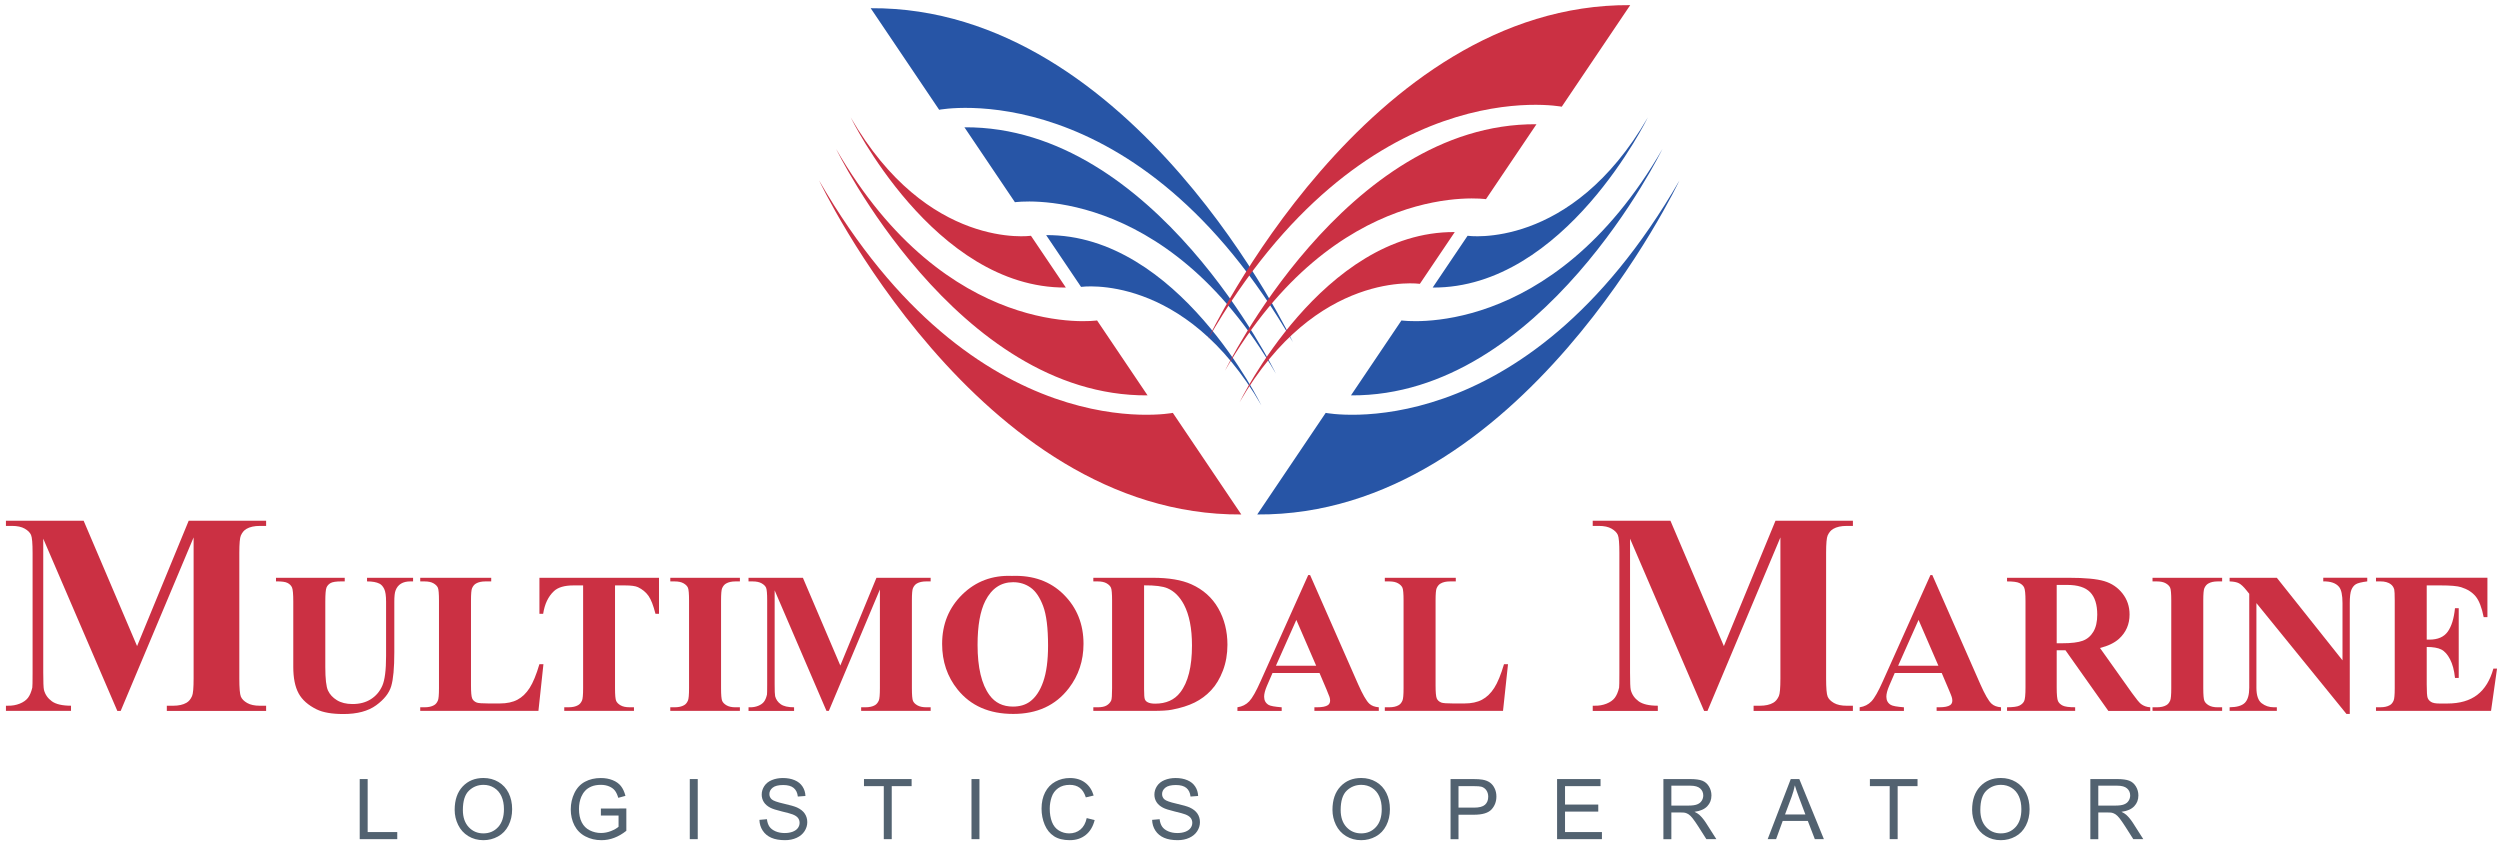 <?xml version="1.0" encoding="utf-8"?>
<!-- Generator: Adobe Illustrator 16.0.0, SVG Export Plug-In . SVG Version: 6.00 Build 0)  -->
<!DOCTYPE svg PUBLIC "-//W3C//DTD SVG 1.1//EN" "http://www.w3.org/Graphics/SVG/1.1/DTD/svg11.dtd">
<svg version="1.1" id="VERTICAL_1_" xmlns="http://www.w3.org/2000/svg" xmlns:xlink="http://www.w3.org/1999/xlink" x="0px"
	 y="0px" width="228px" height="77px" viewBox="0 0 228 77" enable-background="new 0 0 228 77" xml:space="preserve">
<g>
	<g>
		<path fill="#CB3043" d="M12.501,58.925l4.708-11.435h7.061v0.473h-0.563c-0.512,0-0.921,0.089-1.228,0.27
			c-0.213,0.118-0.384,0.319-0.512,0.601c-0.094,0.205-0.141,0.737-0.141,1.6v11.435c0,0.887,0.047,1.44,0.141,1.662
			c0.094,0.223,0.286,0.415,0.576,0.582s0.678,0.25,1.164,0.25h0.563v0.473h-9.056v-0.473h0.562c0.512,0,0.922-0.09,1.229-0.27
			c0.213-0.119,0.383-0.323,0.511-0.613c0.094-0.205,0.141-0.742,0.141-1.611V49.012l-6.651,15.822h-0.307L3.944,49.127v12.215
			c0,0.853,0.021,1.377,0.064,1.574c0.11,0.427,0.352,0.773,0.722,1.042c0.371,0.268,0.953,0.403,1.746,0.403v0.473H0.542v-0.473
			h0.179c0.384,0.008,0.742-0.054,1.074-0.186s0.584-0.31,0.755-0.53c0.17-0.224,0.302-0.533,0.396-0.935
			c0.017-0.094,0.026-0.528,0.026-1.305V50.433c0-0.88-0.047-1.428-0.141-1.645c-0.094-0.218-0.286-0.409-0.576-0.575
			c-0.29-0.167-0.678-0.25-1.164-0.25h-0.55V47.49h7.086L12.501,58.925z"/>
		<path fill="#CB3043" d="M25.172,52.693h6.268v0.331h-0.313c-0.472,0-0.795,0.05-0.971,0.147c-0.176,0.1-0.302,0.234-0.376,0.407
			c-0.075,0.174-0.112,0.606-0.112,1.3v5.944c0,1.086,0.082,1.806,0.246,2.158c0.164,0.352,0.434,0.645,0.811,0.877
			c0.376,0.232,0.851,0.351,1.424,0.351c0.657,0,1.216-0.148,1.678-0.444c0.463-0.295,0.809-0.703,1.039-1.223
			s0.345-1.423,0.345-2.712v-4.951c0-0.544-0.057-0.932-0.17-1.165c-0.114-0.233-0.257-0.395-0.43-0.483
			c-0.269-0.138-0.647-0.206-1.137-0.206v-0.331h4.199v0.331h-0.251c-0.34,0-0.624,0.068-0.851,0.206
			c-0.227,0.137-0.391,0.344-0.492,0.617c-0.078,0.191-0.117,0.535-0.117,1.031v4.61c0,1.426-0.094,2.457-0.282,3.09
			c-0.188,0.632-0.646,1.213-1.375,1.745c-0.728,0.53-1.722,0.797-2.981,0.797c-1.051,0-1.862-0.141-2.436-0.421
			c-0.782-0.382-1.334-0.871-1.657-1.469c-0.322-0.597-0.483-1.399-0.483-2.408v-5.944c0-0.698-0.039-1.134-0.117-1.304
			c-0.077-0.17-0.211-0.306-0.403-0.407c-0.191-0.103-0.543-0.149-1.057-0.144V52.693z"/>
		<path fill="#CB3043" d="M49.562,60.573l-0.457,4.261H38.325v-0.33h0.403c0.352,0,0.635-0.064,0.851-0.188
			c0.155-0.083,0.274-0.228,0.358-0.43c0.065-0.144,0.098-0.52,0.098-1.129v-7.985c0-0.622-0.033-1.01-0.098-1.165
			c-0.066-0.155-0.199-0.291-0.399-0.407c-0.2-0.116-0.47-0.175-0.81-0.175h-0.403v-0.331h6.474v0.331H44.27
			c-0.352,0-0.636,0.063-0.851,0.188c-0.155,0.084-0.277,0.229-0.367,0.431c-0.065,0.143-0.098,0.52-0.098,1.129v7.734
			c0,0.621,0.035,1.017,0.107,1.187c0.072,0.171,0.212,0.298,0.421,0.381c0.149,0.055,0.51,0.081,1.083,0.081h1.012
			c0.644,0,1.182-0.113,1.611-0.341c0.43-0.227,0.802-0.585,1.115-1.074c0.313-0.489,0.61-1.211,0.891-2.166H49.562z"/>
		<path fill="#CB3043" d="M60.101,52.693v3.286h-0.322c-0.192-0.759-0.403-1.304-0.636-1.634c-0.233-0.332-0.552-0.596-0.958-0.793
			c-0.228-0.107-0.624-0.162-1.191-0.162h-0.904v9.366c0,0.62,0.034,1.009,0.103,1.164c0.068,0.154,0.203,0.292,0.403,0.407
			c0.2,0.116,0.473,0.176,0.819,0.176h0.403v0.33H51.46v-0.33h0.403c0.352,0,0.636-0.064,0.851-0.188
			c0.155-0.083,0.277-0.228,0.367-0.43c0.065-0.144,0.099-0.52,0.099-1.129v-9.366h-0.878c-0.818,0-1.411,0.174-1.781,0.521
			c-0.52,0.483-0.848,1.172-0.985,2.068h-0.34v-3.286H60.101z"/>
		<path fill="#CB3043" d="M67.478,64.504v0.33h-6.348v-0.33h0.403c0.352,0,0.635-0.064,0.851-0.188
			c0.155-0.083,0.274-0.228,0.358-0.43c0.066-0.144,0.099-0.52,0.099-1.129v-7.985c0-0.622-0.033-1.01-0.099-1.165
			c-0.065-0.155-0.198-0.291-0.398-0.407c-0.2-0.116-0.47-0.175-0.81-0.175h-0.403v-0.331h6.348v0.331h-0.403
			c-0.352,0-0.635,0.063-0.851,0.188c-0.155,0.084-0.277,0.229-0.367,0.431c-0.065,0.143-0.098,0.52-0.098,1.129v7.985
			c0,0.62,0.034,1.009,0.102,1.164c0.069,0.154,0.204,0.292,0.403,0.407c0.2,0.116,0.471,0.176,0.811,0.176H67.478z"/>
		<path fill="#CB3043" d="M76.638,60.697l3.295-8.004h4.942v0.331h-0.394c-0.358,0-0.645,0.063-0.859,0.188
			c-0.149,0.084-0.269,0.225-0.358,0.421c-0.066,0.145-0.099,0.517-0.099,1.12v8.004c0,0.62,0.033,1.009,0.099,1.164
			c0.065,0.154,0.2,0.292,0.403,0.407c0.203,0.116,0.475,0.176,0.815,0.176h0.394v0.33h-6.339v-0.33h0.394
			c0.358,0,0.645-0.064,0.859-0.188c0.149-0.083,0.269-0.228,0.358-0.43c0.065-0.144,0.099-0.52,0.099-1.129v-8.998L75.59,64.834
			h-0.215L70.648,53.84v8.551c0,0.596,0.014,0.963,0.044,1.102c0.077,0.298,0.246,0.54,0.506,0.729
			c0.259,0.188,0.667,0.283,1.222,0.283v0.33h-4.154v-0.33h0.125c0.269,0.005,0.52-0.038,0.752-0.131
			c0.232-0.092,0.409-0.217,0.528-0.371c0.12-0.156,0.211-0.373,0.277-0.654c0.012-0.065,0.018-0.37,0.018-0.913v-7.682
			c0-0.614-0.033-0.998-0.099-1.151c-0.065-0.152-0.2-0.286-0.403-0.402c-0.203-0.116-0.475-0.175-0.815-0.175h-0.385v-0.331h4.96
			L76.638,60.697z"/>
		<path fill="#CB3043" d="M92.289,52.523c1.934-0.072,3.505,0.492,4.714,1.691c1.209,1.2,1.813,2.701,1.813,4.504
			c0,1.54-0.45,2.896-1.352,4.064c-1.194,1.553-2.881,2.328-5.059,2.328c-2.185,0-3.874-0.74-5.068-2.221
			c-0.943-1.17-1.415-2.557-1.415-4.162c0-1.804,0.613-3.305,1.84-4.509C88.989,53.018,90.498,52.451,92.289,52.523z M92.396,53.097
			c-1.11,0-1.955,0.566-2.534,1.701c-0.471,0.932-0.708,2.268-0.708,4.011c0,2.071,0.364,3.603,1.093,4.593
			c0.507,0.692,1.218,1.038,2.131,1.038c0.615,0,1.128-0.149,1.54-0.446c0.525-0.383,0.935-0.993,1.226-1.831
			c0.293-0.84,0.439-1.933,0.439-3.282c0-1.604-0.149-2.808-0.447-3.603c-0.299-0.798-0.68-1.361-1.142-1.688
			C93.531,53.26,92.999,53.097,92.396,53.097z"/>
		<path fill="#CB3043" d="M99.711,64.834v-0.33h0.403c0.352,0,0.623-0.056,0.811-0.167c0.188-0.11,0.327-0.262,0.416-0.451
			c0.054-0.126,0.081-0.501,0.081-1.129v-7.985c0-0.622-0.033-1.01-0.099-1.165c-0.066-0.155-0.198-0.291-0.398-0.407
			c-0.201-0.116-0.47-0.175-0.811-0.175h-0.403v-0.331h5.436c1.45,0,2.617,0.196,3.5,0.59c1.081,0.484,1.9,1.216,2.458,2.194
			c0.558,0.979,0.837,2.087,0.837,3.321c0,0.854-0.137,1.641-0.412,2.361c-0.275,0.719-0.63,1.313-1.066,1.78
			c-0.436,0.469-0.938,0.846-1.509,1.128c-0.57,0.283-1.267,0.504-2.091,0.658c-0.364,0.072-0.937,0.107-1.718,0.107H99.711z
			 M104.34,53.383v9.473c0,0.501,0.024,0.81,0.072,0.922c0.048,0.114,0.128,0.201,0.242,0.26c0.161,0.091,0.394,0.135,0.698,0.135
			c0.997,0,1.758-0.34,2.283-1.021c0.716-0.92,1.074-2.347,1.074-4.28c0-1.558-0.245-2.803-0.734-3.734
			c-0.388-0.727-0.886-1.224-1.495-1.485C106.05,53.467,105.337,53.377,104.34,53.383z"/>
		<path fill="#CB3043" d="M120.34,61.379h-4.288l-0.512,1.182c-0.167,0.394-0.251,0.72-0.251,0.976c0,0.34,0.138,0.592,0.412,0.752
			c0.162,0.097,0.559,0.167,1.19,0.216v0.33h-4.037v-0.33c0.436-0.066,0.794-0.247,1.074-0.543c0.28-0.295,0.628-0.905,1.038-1.831
			l4.344-9.687h0.171l4.378,9.956c0.417,0.943,0.761,1.537,1.029,1.781c0.202,0.186,0.489,0.293,0.859,0.323v0.33h-5.874v-0.33
			h0.243c0.471,0,0.801-0.066,0.992-0.198c0.132-0.095,0.198-0.232,0.198-0.411c0-0.107-0.018-0.219-0.055-0.332
			c-0.012-0.055-0.101-0.277-0.268-0.672L120.34,61.379z M120.035,60.715l-1.809-4.18l-1.861,4.18H120.035z"/>
		<path fill="#CB3043" d="M137.531,60.573l-0.456,4.261h-10.78v-0.33h0.402c0.353,0,0.637-0.064,0.852-0.188
			c0.154-0.083,0.273-0.228,0.357-0.43c0.065-0.144,0.099-0.52,0.099-1.129v-7.985c0-0.622-0.033-1.01-0.099-1.165
			c-0.066-0.155-0.199-0.291-0.398-0.407c-0.2-0.116-0.469-0.175-0.811-0.175h-0.402v-0.331h6.473v0.331h-0.528
			c-0.352,0-0.636,0.063-0.851,0.188c-0.154,0.084-0.277,0.229-0.367,0.431c-0.065,0.143-0.098,0.52-0.098,1.129v7.734
			c0,0.621,0.035,1.017,0.107,1.187c0.071,0.171,0.211,0.298,0.421,0.381c0.148,0.055,0.51,0.081,1.083,0.081h1.012
			c0.646,0,1.182-0.113,1.611-0.341c0.431-0.227,0.802-0.585,1.115-1.074c0.314-0.489,0.61-1.211,0.891-2.166H137.531z"/>
		<path fill="#CB3043" d="M157.217,58.925l4.708-11.435h7.06v0.473h-0.563c-0.512,0-0.922,0.089-1.229,0.27
			c-0.212,0.118-0.383,0.319-0.511,0.601c-0.094,0.205-0.141,0.737-0.141,1.6v11.435c0,0.887,0.047,1.44,0.141,1.662
			c0.093,0.223,0.285,0.415,0.575,0.582c0.291,0.167,0.678,0.25,1.164,0.25h0.563v0.473h-9.056v-0.473h0.563
			c0.511,0,0.922-0.09,1.228-0.27c0.214-0.119,0.384-0.323,0.514-0.613c0.093-0.205,0.14-0.742,0.14-1.611V49.012l-6.651,15.822
			h-0.308l-6.754-15.707v12.215c0,0.853,0.021,1.377,0.064,1.574c0.11,0.427,0.352,0.773,0.723,1.042
			c0.371,0.268,0.953,0.403,1.746,0.403v0.473h-5.936v-0.473h0.18c0.384,0.008,0.741-0.054,1.075-0.186
			c0.332-0.132,0.584-0.31,0.754-0.53c0.17-0.224,0.303-0.533,0.397-0.935c0.016-0.094,0.024-0.528,0.024-1.305V50.433
			c0-0.88-0.046-1.428-0.14-1.645c-0.095-0.218-0.287-0.409-0.575-0.575c-0.29-0.167-0.679-0.25-1.166-0.25h-0.55V47.49h7.087
			L157.217,58.925z"/>
		<path fill="#CB3043" d="M177.086,61.379h-4.288l-0.511,1.182c-0.167,0.394-0.251,0.72-0.251,0.976c0,0.34,0.138,0.592,0.412,0.752
			c0.162,0.097,0.558,0.167,1.19,0.216v0.33h-4.037v-0.33c0.436-0.066,0.793-0.247,1.074-0.543c0.281-0.295,0.627-0.905,1.039-1.831
			l4.343-9.687h0.17l4.379,9.956c0.417,0.943,0.759,1.537,1.028,1.781c0.203,0.186,0.489,0.293,0.859,0.323v0.33h-5.873v-0.33h0.242
			c0.472,0,0.803-0.066,0.994-0.198c0.131-0.095,0.196-0.232,0.196-0.411c0-0.107-0.018-0.219-0.055-0.332
			c-0.011-0.055-0.101-0.277-0.268-0.672L177.086,61.379z M176.782,60.715l-1.81-4.18l-1.861,4.18H176.782z"/>
		<path fill="#CB3043" d="M187.571,59.301v3.401c0,0.659,0.041,1.071,0.121,1.241s0.223,0.307,0.425,0.407
			c0.202,0.102,0.582,0.153,1.137,0.153v0.33h-6.213v-0.33c0.561,0,0.94-0.053,1.141-0.157c0.201-0.104,0.341-0.24,0.421-0.407
			c0.081-0.167,0.122-0.578,0.122-1.237v-7.878c0-0.656-0.041-1.069-0.122-1.24c-0.08-0.17-0.222-0.306-0.426-0.407
			c-0.202-0.101-0.581-0.152-1.136-0.152v-0.331h5.641c1.469,0,2.543,0.102,3.223,0.304c0.682,0.204,1.236,0.578,1.665,1.124
			c0.43,0.547,0.646,1.187,0.646,1.921c0,0.896-0.324,1.636-0.969,2.221c-0.411,0.37-0.987,0.646-1.728,0.832l2.919,4.109
			c0.382,0.532,0.653,0.863,0.814,0.994c0.245,0.187,0.529,0.287,0.851,0.306v0.33h-3.823l-3.912-5.533H187.571z M187.571,53.346
			v5.319h0.51c0.829,0,1.45-0.076,1.863-0.228c0.411-0.152,0.735-0.427,0.971-0.824c0.236-0.396,0.354-0.914,0.354-1.553
			c0-0.926-0.216-1.608-0.648-2.051c-0.434-0.442-1.131-0.664-2.091-0.664H187.571z"/>
		<path fill="#CB3043" d="M202.658,64.504v0.33h-6.348v-0.33h0.402c0.353,0,0.637-0.064,0.851-0.188
			c0.155-0.083,0.274-0.228,0.358-0.43c0.065-0.144,0.098-0.52,0.098-1.129v-7.985c0-0.622-0.032-1.01-0.098-1.165
			s-0.199-0.291-0.399-0.407s-0.469-0.175-0.81-0.175h-0.402v-0.331h6.348v0.331h-0.402c-0.354,0-0.638,0.063-0.852,0.188
			c-0.155,0.084-0.277,0.229-0.367,0.431c-0.065,0.143-0.099,0.52-0.099,1.129v7.985c0,0.62,0.035,1.009,0.104,1.164
			c0.067,0.154,0.202,0.292,0.402,0.407c0.201,0.116,0.47,0.176,0.812,0.176H202.658z"/>
		<path fill="#CB3043" d="M207.646,52.693l5.99,7.53v-5.221c0-0.728-0.105-1.221-0.314-1.477c-0.286-0.347-0.767-0.514-1.441-0.502
			v-0.331h4.012v0.331c-0.515,0.066-0.858,0.15-1.034,0.255s-0.313,0.275-0.412,0.511c-0.099,0.237-0.148,0.641-0.148,1.213v10.108
			h-0.304l-8.211-10.108v7.718c0,0.698,0.161,1.171,0.479,1.415c0.319,0.245,0.686,0.368,1.098,0.368h0.286v0.33h-4.307v-0.33
			c0.668-0.007,1.133-0.145,1.396-0.413c0.262-0.269,0.394-0.725,0.394-1.37v-8.568l-0.26-0.321
			c-0.256-0.322-0.483-0.535-0.68-0.637c-0.197-0.102-0.481-0.157-0.851-0.17v-0.331H207.646z"/>
		<path fill="#CB3043" d="M221.317,53.391v4.943h0.241c0.771,0,1.328-0.241,1.675-0.725s0.566-1.197,0.662-2.14h0.341v6.356h-0.341
			c-0.071-0.693-0.223-1.261-0.452-1.701c-0.229-0.441-0.496-0.739-0.801-0.891c-0.305-0.153-0.746-0.229-1.325-0.229v3.42
			c0,0.668,0.027,1.077,0.085,1.227c0.057,0.149,0.162,0.272,0.317,0.368c0.154,0.094,0.406,0.142,0.753,0.142h0.725
			c1.135,0,2.043-0.263,2.727-0.788c0.684-0.524,1.174-1.323,1.473-2.398h0.332l-0.547,3.858h-10.493v-0.33h0.402
			c0.353,0,0.636-0.064,0.852-0.188c0.154-0.083,0.274-0.228,0.356-0.43c0.066-0.144,0.1-0.52,0.1-1.129v-7.985
			c0-0.55-0.016-0.887-0.045-1.013c-0.061-0.209-0.17-0.371-0.331-0.483c-0.228-0.168-0.537-0.251-0.932-0.251h-0.402v-0.331h10.163
			v3.59h-0.342c-0.173-0.877-0.416-1.507-0.729-1.889c-0.314-0.382-0.758-0.662-1.33-0.842c-0.335-0.107-0.961-0.162-1.881-0.162
			H221.317z"/>
	</g>
	<g>
		<path fill="#526270" d="M32.806,76.531V71.05h0.725v4.834h2.699v0.647H32.806z"/>
		<path fill="#526270" d="M41.466,73.861c0-0.909,0.245-1.621,0.732-2.137c0.489-0.515,1.12-0.771,1.892-0.771
			c0.506,0,0.962,0.12,1.368,0.362c0.407,0.242,0.716,0.579,0.93,1.012c0.213,0.433,0.319,0.923,0.319,1.471
			c0,0.556-0.112,1.053-0.336,1.492c-0.225,0.438-0.543,0.771-0.953,0.995c-0.412,0.227-0.855,0.339-1.331,0.339
			c-0.516,0-0.978-0.125-1.383-0.373c-0.407-0.25-0.714-0.59-0.923-1.021C41.571,74.799,41.466,74.342,41.466,73.861z
			 M42.214,73.873c0,0.66,0.178,1.181,0.533,1.561s0.8,0.57,1.336,0.57c0.546,0,0.995-0.191,1.348-0.576
			c0.353-0.383,0.529-0.928,0.529-1.634c0-0.446-0.075-0.835-0.226-1.168c-0.151-0.333-0.372-0.591-0.662-0.773
			c-0.291-0.184-0.616-0.274-0.978-0.274c-0.514,0-0.955,0.176-1.325,0.528S42.214,73.048,42.214,73.873z"/>
		<path fill="#526270" d="M54.8,74.381v-0.643l2.322-0.004v2.034c-0.356,0.284-0.724,0.498-1.103,0.641
			c-0.378,0.144-0.767,0.215-1.166,0.215c-0.539,0-1.027-0.114-1.467-0.346c-0.44-0.229-0.771-0.564-0.997-1
			c-0.224-0.437-0.336-0.923-0.336-1.461c0-0.534,0.112-1.031,0.335-1.494c0.223-0.462,0.544-0.806,0.962-1.029
			c0.419-0.225,0.901-0.338,1.447-0.338c0.396,0,0.754,0.064,1.075,0.194c0.32,0.128,0.571,0.306,0.754,0.536
			c0.181,0.229,0.32,0.528,0.415,0.896l-0.654,0.18c-0.083-0.28-0.185-0.499-0.306-0.657c-0.123-0.161-0.297-0.288-0.523-0.384
			c-0.227-0.096-0.479-0.144-0.756-0.144c-0.331,0-0.618,0.05-0.86,0.15c-0.242,0.102-0.437,0.233-0.584,0.399
			c-0.148,0.163-0.263,0.345-0.346,0.541c-0.14,0.339-0.209,0.707-0.209,1.103c0,0.488,0.084,0.897,0.252,1.226
			c0.169,0.33,0.414,0.574,0.734,0.733c0.322,0.16,0.663,0.239,1.024,0.239c0.314,0,0.621-0.061,0.92-0.181
			c0.299-0.121,0.526-0.25,0.68-0.388v-1.021H54.8z"/>
		<path fill="#526270" d="M62.908,76.531V71.05h0.726v5.481H62.908z"/>
		<path fill="#526270" d="M69.259,74.771l0.685-0.061c0.032,0.274,0.107,0.499,0.226,0.675c0.119,0.176,0.303,0.318,0.552,0.427
			c0.249,0.108,0.529,0.161,0.841,0.161c0.276,0,0.521-0.041,0.732-0.121c0.212-0.083,0.37-0.196,0.473-0.339
			c0.104-0.145,0.155-0.301,0.155-0.471c0-0.171-0.05-0.321-0.149-0.449c-0.1-0.129-0.265-0.236-0.494-0.323
			c-0.147-0.059-0.472-0.147-0.976-0.268c-0.503-0.121-0.855-0.235-1.058-0.343c-0.262-0.136-0.457-0.307-0.585-0.51
			c-0.129-0.204-0.193-0.43-0.193-0.683c0-0.275,0.079-0.535,0.236-0.775c0.157-0.24,0.386-0.424,0.688-0.548
			c0.302-0.125,0.637-0.188,1.005-0.188c0.407,0,0.765,0.065,1.075,0.197c0.311,0.131,0.549,0.323,0.716,0.578
			c0.167,0.253,0.257,0.541,0.269,0.863l-0.695,0.052c-0.037-0.346-0.164-0.607-0.38-0.785c-0.215-0.177-0.534-0.266-0.955-0.266
			c-0.439,0-0.758,0.08-0.958,0.241c-0.201,0.162-0.301,0.355-0.301,0.581c0,0.197,0.071,0.359,0.213,0.485
			c0.14,0.128,0.504,0.259,1.094,0.392c0.589,0.133,0.994,0.251,1.213,0.349c0.32,0.147,0.555,0.335,0.707,0.561
			c0.152,0.225,0.229,0.485,0.229,0.779c0,0.291-0.084,0.566-0.251,0.825c-0.167,0.257-0.406,0.458-0.719,0.601
			c-0.313,0.144-0.665,0.215-1.057,0.215c-0.496,0-0.912-0.071-1.247-0.217c-0.335-0.145-0.598-0.362-0.789-0.652
			C69.37,75.465,69.269,75.137,69.259,74.771z"/>
		<path fill="#526270" d="M80.601,76.531v-4.835h-1.806V71.05h4.344v0.646h-1.813v4.835H80.601z"/>
		<path fill="#526270" d="M88.6,76.531V71.05h0.726v5.481H88.6z"/>
		<path fill="#526270" d="M99.108,74.609l0.725,0.184c-0.152,0.595-0.425,1.049-0.82,1.361c-0.395,0.313-0.877,0.47-1.449,0.47
			c-0.59,0-1.071-0.12-1.441-0.361c-0.37-0.24-0.652-0.589-0.845-1.043c-0.192-0.457-0.289-0.947-0.289-1.471
			c0-0.57,0.109-1.068,0.327-1.492c0.218-0.426,0.528-0.749,0.931-0.97c0.402-0.22,0.845-0.331,1.329-0.331
			c0.549,0,1.009,0.14,1.383,0.419c0.374,0.279,0.634,0.672,0.782,1.178l-0.714,0.169c-0.127-0.398-0.311-0.69-0.553-0.871
			c-0.242-0.182-0.547-0.272-0.913-0.272c-0.421,0-0.773,0.1-1.056,0.302c-0.283,0.203-0.482,0.473-0.596,0.813
			c-0.114,0.339-0.172,0.69-0.172,1.052c0,0.466,0.068,0.873,0.204,1.222c0.136,0.347,0.347,0.607,0.633,0.779
			c0.287,0.172,0.597,0.258,0.931,0.258c0.406,0,0.75-0.118,1.032-0.353C98.817,75.418,99.008,75.071,99.108,74.609z"/>
		<path fill="#526270" d="M105.073,74.771l0.684-0.061c0.032,0.274,0.108,0.499,0.227,0.675s0.302,0.318,0.551,0.427
			c0.249,0.108,0.53,0.161,0.841,0.161c0.277,0,0.521-0.041,0.733-0.121c0.211-0.083,0.369-0.196,0.472-0.339
			c0.104-0.145,0.155-0.301,0.155-0.471c0-0.171-0.05-0.321-0.149-0.449c-0.101-0.129-0.265-0.236-0.494-0.323
			c-0.147-0.059-0.472-0.147-0.976-0.268c-0.503-0.121-0.856-0.235-1.058-0.343c-0.262-0.136-0.457-0.307-0.585-0.51
			c-0.129-0.204-0.193-0.43-0.193-0.683c0-0.275,0.079-0.535,0.236-0.775c0.157-0.24,0.386-0.424,0.688-0.548
			c0.302-0.125,0.637-0.188,1.005-0.188c0.407,0,0.765,0.065,1.075,0.197c0.311,0.131,0.549,0.323,0.716,0.578
			c0.167,0.253,0.256,0.541,0.269,0.863l-0.694,0.052c-0.038-0.346-0.164-0.607-0.38-0.785c-0.216-0.177-0.534-0.266-0.955-0.266
			c-0.439,0-0.759,0.08-0.959,0.241c-0.201,0.162-0.3,0.355-0.3,0.581c0,0.197,0.07,0.359,0.212,0.485
			c0.14,0.128,0.504,0.259,1.093,0.392s0.994,0.251,1.214,0.349c0.319,0.147,0.554,0.335,0.706,0.561
			c0.152,0.225,0.228,0.485,0.228,0.779c0,0.291-0.083,0.566-0.251,0.825c-0.167,0.257-0.406,0.458-0.719,0.601
			c-0.313,0.144-0.665,0.215-1.057,0.215c-0.495,0-0.911-0.071-1.246-0.217c-0.335-0.145-0.598-0.362-0.789-0.652
			C105.184,75.465,105.083,75.137,105.073,74.771z"/>
		<path fill="#526270" d="M121.521,73.861c0-0.909,0.244-1.621,0.732-2.137c0.487-0.515,1.117-0.771,1.891-0.771
			c0.506,0,0.962,0.12,1.369,0.362c0.405,0.242,0.715,0.579,0.928,1.012s0.32,0.923,0.32,1.471c0,0.556-0.112,1.053-0.337,1.492
			c-0.225,0.438-0.541,0.771-0.952,0.995c-0.412,0.227-0.855,0.339-1.331,0.339c-0.517,0-0.977-0.125-1.385-0.373
			c-0.405-0.25-0.713-0.59-0.922-1.021C121.625,74.799,121.521,74.342,121.521,73.861z M122.269,73.873
			c0,0.66,0.178,1.181,0.531,1.561c0.355,0.38,0.802,0.57,1.339,0.57c0.545,0,0.994-0.191,1.346-0.576
			c0.354-0.383,0.529-0.928,0.529-1.634c0-0.446-0.075-0.835-0.227-1.168c-0.15-0.333-0.371-0.591-0.661-0.773
			c-0.289-0.184-0.616-0.274-0.978-0.274c-0.514,0-0.955,0.176-1.326,0.528C122.453,72.459,122.269,73.048,122.269,73.873z"/>
		<path fill="#526270" d="M132.29,76.531V71.05h2.066c0.365,0,0.644,0.019,0.835,0.053c0.27,0.045,0.494,0.13,0.677,0.255
			c0.182,0.127,0.328,0.304,0.438,0.53c0.111,0.227,0.166,0.477,0.166,0.748c0,0.466-0.147,0.86-0.444,1.183
			c-0.297,0.323-0.832,0.484-1.608,0.484h-1.404v2.229H132.29z M133.016,73.656h1.417c0.468,0,0.801-0.087,0.998-0.262
			c0.196-0.175,0.295-0.42,0.295-0.736c0-0.229-0.059-0.425-0.174-0.589c-0.116-0.163-0.269-0.271-0.458-0.323
			c-0.123-0.033-0.348-0.05-0.677-0.05h-1.401V73.656z"/>
		<path fill="#526270" d="M142.006,76.531V71.05h3.963v0.646h-3.238v1.68h3.031v0.642h-3.031v1.866h3.365v0.647H142.006z"/>
		<path fill="#526270" d="M151.702,76.531V71.05h2.43c0.489,0,0.86,0.05,1.113,0.148c0.255,0.098,0.458,0.272,0.61,0.521
			c0.151,0.249,0.229,0.525,0.229,0.826c0,0.39-0.126,0.717-0.379,0.984c-0.251,0.267-0.64,0.437-1.165,0.508
			c0.191,0.093,0.337,0.184,0.438,0.273c0.212,0.194,0.412,0.438,0.602,0.728l0.952,1.493h-0.911l-0.726-1.141
			c-0.211-0.33-0.385-0.581-0.523-0.755c-0.137-0.175-0.26-0.297-0.368-0.366s-0.219-0.119-0.331-0.146
			c-0.082-0.017-0.217-0.025-0.403-0.025h-0.842v2.434H151.702z M152.427,73.469h1.561c0.331,0,0.59-0.033,0.776-0.103
			s0.329-0.179,0.427-0.328c0.097-0.15,0.146-0.315,0.146-0.493c0-0.259-0.095-0.472-0.282-0.639
			c-0.188-0.167-0.486-0.251-0.892-0.251h-1.735V73.469z"/>
		<path fill="#526270" d="M161.212,76.531l2.105-5.481h0.78l2.242,5.481h-0.826l-0.639-1.66h-2.291l-0.603,1.66H161.212z
			 M162.794,74.28h1.857l-0.571-1.518c-0.176-0.461-0.305-0.841-0.39-1.137c-0.07,0.352-0.169,0.7-0.296,1.048L162.794,74.28z"/>
		<path fill="#526270" d="M172.34,76.531v-4.835h-1.805V71.05h4.344v0.646h-1.813v4.835H172.34z"/>
		<path fill="#526270" d="M179.857,73.861c0-0.909,0.244-1.621,0.733-2.137c0.487-0.515,1.118-0.771,1.891-0.771
			c0.506,0,0.963,0.12,1.368,0.362c0.406,0.242,0.717,0.579,0.93,1.012s0.319,0.923,0.319,1.471c0,0.556-0.112,1.053-0.337,1.492
			c-0.225,0.438-0.542,0.771-0.952,0.995c-0.411,0.227-0.856,0.339-1.332,0.339c-0.515,0-0.976-0.125-1.383-0.373
			c-0.407-0.25-0.714-0.59-0.923-1.021C179.962,74.799,179.857,74.342,179.857,73.861z M180.606,73.873
			c0,0.66,0.177,1.181,0.531,1.561s0.802,0.57,1.337,0.57c0.546,0,0.995-0.191,1.348-0.576c0.352-0.383,0.527-0.928,0.527-1.634
			c0-0.446-0.074-0.835-0.225-1.168s-0.372-0.591-0.661-0.773c-0.291-0.184-0.618-0.274-0.979-0.274
			c-0.514,0-0.955,0.176-1.325,0.528S180.606,73.048,180.606,73.873z"/>
		<path fill="#526270" d="M190.639,76.531V71.05h2.429c0.489,0,0.861,0.05,1.114,0.148c0.255,0.098,0.458,0.272,0.61,0.521
			c0.151,0.249,0.229,0.525,0.229,0.826c0,0.39-0.126,0.717-0.379,0.984c-0.251,0.267-0.64,0.437-1.165,0.508
			c0.191,0.093,0.337,0.184,0.437,0.273c0.212,0.194,0.413,0.438,0.603,0.728l0.952,1.493h-0.912l-0.726-1.141
			c-0.212-0.33-0.385-0.581-0.522-0.755c-0.138-0.175-0.261-0.297-0.369-0.366s-0.218-0.119-0.33-0.146
			c-0.082-0.017-0.218-0.025-0.403-0.025h-0.842v2.434H190.639z M191.363,73.469h1.561c0.33,0,0.589-0.033,0.775-0.103
			c0.188-0.069,0.33-0.179,0.427-0.328c0.098-0.15,0.146-0.315,0.146-0.493c0-0.259-0.094-0.472-0.282-0.639
			c-0.188-0.167-0.485-0.251-0.891-0.251h-1.735V73.469z"/>
	</g>
	<g id="Shape_9_copy_33">
		<g>
			<path fill-rule="evenodd" clip-rule="evenodd" fill="#2755A6" d="M120.903,37.655l-6.244,9.265
				c24.052,0.156,38.506-30.461,38.506-30.461C138.915,41.174,120.903,37.655,120.903,37.655z M151.612,13.59
				c-10.151,17.603-23.8,15.635-23.8,15.635l-4.604,6.833C140.652,36.172,151.612,13.59,151.612,13.59z M150.288,10.698
				c-7.015,12.165-16.445,10.805-16.445,10.805l-3.183,4.722C142.715,26.303,150.288,10.698,150.288,10.698z"/>
		</g>
	</g>
	<g id="Shape_9_copy_34">
		<g>
			<path fill-rule="evenodd" clip-rule="evenodd" fill="#CB3043" d="M106.963,37.655c0,0-18.012,3.519-32.262-21.196
				c0,0,14.455,30.617,38.506,30.461L106.963,37.655z M104.658,36.058l-4.605-6.833c0,0-13.647,1.968-23.799-15.635
				C76.254,13.59,87.214,36.172,104.658,36.058z M97.206,26.225l-3.183-4.722c0,0-9.432,1.36-16.445-10.805
				C77.578,10.698,85.151,26.303,97.206,26.225z"/>
		</g>
	</g>
	<g id="Shape_9_copy_35">
		<g>
			<path fill-rule="evenodd" clip-rule="evenodd" fill="#2755A6" d="M117.914,31.208c0,0-14.455-30.616-38.507-30.459l6.244,9.263
				C85.651,10.011,103.664,6.493,117.914,31.208z M87.956,11.609l4.605,6.833c0,0,13.648-1.969,23.799,15.635
				C116.36,34.077,105.401,11.495,87.956,11.609z M95.408,21.442l3.183,4.722c0,0,9.431-1.36,16.446,10.804
				C115.037,36.968,107.463,21.364,95.408,21.442z"/>
		</g>
	</g>
	<g id="Shape_9_copy_36">
		<g>
			<path fill-rule="evenodd" clip-rule="evenodd" fill="#CB3043" d="M110.169,30.928c14.25-24.714,32.263-21.196,32.263-21.196
				l6.244-9.264C124.623,0.312,110.169,30.928,110.169,30.928z M111.723,33.799c10.151-17.604,23.798-15.636,23.798-15.636
				l4.606-6.833C122.683,11.216,111.723,33.799,111.723,33.799z M113.046,36.69c7.015-12.165,16.446-10.804,16.446-10.804
				l3.183-4.722C120.619,21.084,113.046,36.69,113.046,36.69z"/>
		</g>
	</g>
</g>
<g id="Multimodal_Marine">
</g>
<g id="Logistics_Operator">
</g>
<g>
	<path d="M513.188,508.242c0.023-0.396,0.049-0.984,0.049-1.5v-7.016h1.043v3.646h0.023c0.371-0.648,1.043-1.068,1.979-1.068
		c1.439,0,2.459,1.199,2.447,2.963c0,2.074-1.307,3.105-2.604,3.105c-0.838,0-1.51-0.323-1.941-1.091h-0.037l-0.047,0.96H513.188z
		 M514.279,505.915c0,0.132,0.023,0.264,0.047,0.384c0.205,0.731,0.816,1.235,1.584,1.235c1.104,0,1.764-0.899,1.764-2.231
		c0-1.162-0.6-2.158-1.729-2.158c-0.719,0-1.391,0.492-1.607,1.295c-0.023,0.12-0.059,0.264-0.059,0.432V505.915z"/>
	<path d="M525.316,505.291c0,2.146-1.486,3.082-2.891,3.082c-1.57,0-2.781-1.15-2.781-2.986c0-1.942,1.27-3.082,2.877-3.082
		C524.189,502.305,525.316,503.516,525.316,505.291z M520.711,505.352c0,1.271,0.732,2.23,1.764,2.23
		c1.008,0,1.762-0.947,1.762-2.255c0-0.983-0.49-2.23-1.738-2.23S520.711,504.248,520.711,505.352z"/>
	<path d="M531.664,499.727v7.016c0,0.516,0.012,1.104,0.049,1.5h-0.947l-0.049-1.008h-0.023c-0.324,0.647-1.031,1.139-1.979,1.139
		c-1.404,0-2.482-1.188-2.482-2.949c-0.014-1.932,1.188-3.119,2.602-3.119c0.889,0,1.488,0.42,1.752,0.888h0.023v-3.466H531.664z
		 M530.609,504.8c0-0.132-0.012-0.312-0.049-0.444c-0.154-0.672-0.73-1.223-1.523-1.223c-1.09,0-1.738,0.959-1.738,2.242
		c0,1.176,0.576,2.146,1.715,2.146c0.709,0,1.355-0.467,1.547-1.259c0.037-0.144,0.049-0.288,0.049-0.456V504.8z"/>
	<path d="M533.803,502.438l1.271,3.43c0.131,0.384,0.275,0.84,0.371,1.188h0.025c0.107-0.348,0.227-0.792,0.371-1.211l1.15-3.406
		h1.115l-1.582,4.137c-0.756,1.992-1.271,3.012-1.99,3.635c-0.516,0.455-1.033,0.635-1.297,0.684l-0.264-0.889
		c0.264-0.084,0.611-0.252,0.924-0.516c0.289-0.227,0.648-0.635,0.889-1.174c0.047-0.109,0.084-0.193,0.084-0.252
		c0-0.061-0.025-0.145-0.072-0.276l-2.146-5.349H533.803z"/>
	<path d="M541.363,507.618c0-0.444,0.301-0.756,0.719-0.756c0.42,0,0.709,0.312,0.709,0.756c0,0.432-0.275,0.755-0.721,0.755
		C541.65,508.373,541.363,508.05,541.363,507.618z"/>
	<path d="M545.369,500.77v1.668h1.512v0.803h-1.512v3.131c0,0.719,0.205,1.127,0.793,1.127c0.275,0,0.479-0.036,0.611-0.072
		l0.047,0.792c-0.203,0.083-0.527,0.144-0.936,0.144c-0.49,0-0.887-0.156-1.139-0.443c-0.299-0.313-0.408-0.828-0.408-1.512v-3.166
		h-0.898v-0.803h0.898v-1.393L545.369,500.77z"/>
	<path d="M547.926,507.162c0.313,0.204,0.863,0.42,1.393,0.42c0.768,0,1.127-0.384,1.127-0.863c0-0.504-0.301-0.779-1.08-1.068
		c-1.043-0.371-1.535-0.947-1.535-1.643c0-0.936,0.756-1.703,2.004-1.703c0.588,0,1.104,0.168,1.426,0.359l-0.264,0.768
		c-0.227-0.143-0.646-0.335-1.188-0.335c-0.623,0-0.971,0.36-0.971,0.792c0,0.479,0.348,0.695,1.104,0.982
		c1.008,0.385,1.523,0.889,1.523,1.752c0,1.02-0.791,1.738-2.172,1.738c-0.635,0-1.223-0.156-1.631-0.396L547.926,507.162z"/>
	<path d="M555.27,504.607v0.779h-2.963v-0.779H555.27z"/>
	<path d="M557.777,500.77v1.668h1.512v0.803h-1.512v3.131c0,0.719,0.205,1.127,0.793,1.127c0.275,0,0.479-0.036,0.611-0.072
		l0.047,0.792c-0.203,0.083-0.527,0.144-0.936,0.144c-0.49,0-0.887-0.156-1.139-0.443c-0.299-0.313-0.408-0.828-0.408-1.512v-3.166
		h-0.898v-0.803h0.898v-1.393L557.777,500.77z"/>
	<path d="M561.654,500.806c0.012,0.36-0.252,0.647-0.672,0.647c-0.371,0-0.637-0.287-0.637-0.647c0-0.372,0.277-0.659,0.66-0.659
		C561.402,500.146,561.654,500.434,561.654,500.806z M560.479,508.242v-5.805h1.055v5.805H560.479z"/>
	<path d="M564.557,500.77v1.668h1.512v0.803h-1.512v3.131c0,0.719,0.205,1.127,0.793,1.127c0.275,0,0.479-0.036,0.611-0.072
		l0.047,0.792c-0.203,0.083-0.527,0.144-0.936,0.144c-0.49,0-0.887-0.156-1.139-0.443c-0.299-0.313-0.408-0.828-0.408-1.512v-3.166
		h-0.898v-0.803h0.898v-1.393L564.557,500.77z"/>
	<path d="M567.258,499.727h1.055v8.516h-1.055V499.727z"/>
	<path d="M570.678,505.531c0.023,1.428,0.936,2.015,1.99,2.015c0.756,0,1.211-0.132,1.607-0.3l0.18,0.756
		c-0.371,0.168-1.008,0.359-1.93,0.359c-1.787,0-2.855-1.176-2.855-2.926c0-1.752,1.031-3.131,2.723-3.131
		c1.895,0,2.398,1.668,2.398,2.734c0,0.217-0.023,0.385-0.035,0.492H570.678z M573.771,504.775c0.012-0.672-0.275-1.715-1.463-1.715
		c-1.066,0-1.535,0.983-1.619,1.715H573.771z"/>
	<path d="M578.885,504.607v0.779h-2.963v-0.779H578.885z"/>
	<path d="M580.123,504.008c0-0.6-0.014-1.092-0.049-1.57h0.924l0.047,0.936h0.037c0.324-0.553,0.863-1.068,1.822-1.068
		c0.791,0,1.391,0.48,1.643,1.164h0.025c0.18-0.324,0.406-0.576,0.646-0.756c0.348-0.264,0.732-0.408,1.283-0.408
		c0.768,0,1.908,0.504,1.908,2.52v3.418h-1.031v-3.287c0-1.115-0.408-1.787-1.26-1.787c-0.6,0-1.068,0.444-1.248,0.96
		c-0.047,0.144-0.084,0.336-0.084,0.528v3.586h-1.031v-3.479c0-0.924-0.408-1.596-1.211-1.596c-0.66,0-1.139,0.528-1.307,1.057
		c-0.061,0.155-0.084,0.335-0.084,0.516v3.502h-1.031V504.008z"/>
	<path d="M595.383,505.291c0,2.146-1.486,3.082-2.891,3.082c-1.57,0-2.781-1.15-2.781-2.986c0-1.942,1.27-3.082,2.877-3.082
		C594.256,502.305,595.383,503.516,595.383,505.291z M590.777,505.352c0,1.271,0.732,2.23,1.764,2.23
		c1.008,0,1.762-0.947,1.762-2.255c0-0.983-0.49-2.23-1.738-2.23S590.777,504.248,590.777,505.352z"/>
	<path d="M596.719,504.248c0-0.684-0.014-1.271-0.049-1.811h0.924l0.035,1.139h0.049c0.264-0.779,0.898-1.271,1.607-1.271
		c0.119,0,0.203,0.012,0.299,0.036v0.995c-0.107-0.023-0.215-0.035-0.359-0.035c-0.744,0-1.271,0.563-1.416,1.355
		c-0.023,0.144-0.047,0.311-0.047,0.491v3.095h-1.043V504.248z"/>
	<path d="M600.689,504.332c0-0.744-0.023-1.344-0.049-1.895h0.949l0.047,0.994h0.023c0.432-0.707,1.115-1.127,2.064-1.127
		c1.402,0,2.457,1.188,2.457,2.951c0,2.086-1.27,3.117-2.639,3.117c-0.768,0-1.438-0.336-1.785-0.911h-0.025v3.155h-1.043V504.332z
		 M601.732,505.879c0,0.156,0.025,0.3,0.049,0.432c0.191,0.732,0.828,1.235,1.582,1.235c1.115,0,1.764-0.911,1.764-2.243
		c0-1.162-0.611-2.158-1.727-2.158c-0.721,0-1.393,0.516-1.596,1.307c-0.035,0.133-0.072,0.289-0.072,0.432V505.879z"/>
	<path d="M607.518,499.727h1.055v3.621h0.025c0.168-0.299,0.432-0.563,0.756-0.742c0.311-0.181,0.684-0.301,1.078-0.301
		c0.779,0,2.027,0.48,2.027,2.482v3.455h-1.055v-3.334c0-0.936-0.35-1.728-1.344-1.728c-0.684,0-1.225,0.479-1.416,1.056
		c-0.059,0.144-0.072,0.299-0.072,0.504v3.502h-1.055V499.727z"/>
	<path d="M614.766,505.531c0.023,1.428,0.936,2.015,1.99,2.015c0.756,0,1.211-0.132,1.607-0.3l0.18,0.756
		c-0.371,0.168-1.008,0.359-1.93,0.359c-1.787,0-2.855-1.176-2.855-2.926c0-1.752,1.031-3.131,2.723-3.131
		c1.895,0,2.398,1.668,2.398,2.734c0,0.217-0.023,0.385-0.035,0.492H614.766z M617.859,504.775c0.012-0.672-0.275-1.715-1.463-1.715
		c-1.066,0-1.535,0.983-1.619,1.715H617.859z"/>
	<path d="M625.203,499.727v7.016c0,0.516,0.012,1.104,0.047,1.5h-0.947l-0.047-1.008h-0.025c-0.322,0.647-1.031,1.139-1.979,1.139
		c-1.402,0-2.482-1.188-2.482-2.949c-0.012-1.932,1.188-3.119,2.604-3.119c0.887,0,1.486,0.42,1.75,0.888h0.023v-3.466H625.203z
		 M624.146,504.8c0-0.132-0.012-0.312-0.047-0.444c-0.156-0.672-0.732-1.223-1.523-1.223c-1.092,0-1.738,0.959-1.738,2.242
		c0,1.176,0.574,2.146,1.715,2.146c0.707,0,1.355-0.467,1.547-1.259c0.035-0.144,0.047-0.288,0.047-0.456V504.8z"/>
	<path d="M629.404,504.607v0.779h-2.963v-0.779H629.404z"/>
	<path d="M634.996,508.025c-0.277,0.145-0.889,0.336-1.668,0.336c-1.752,0-2.891-1.188-2.891-2.962c0-1.787,1.223-3.083,3.119-3.083
		c0.623,0,1.174,0.156,1.463,0.301l-0.24,0.814c-0.252-0.143-0.648-0.275-1.223-0.275c-1.332,0-2.051,0.984-2.051,2.195
		c0,1.343,0.863,2.17,2.014,2.17c0.6,0,0.996-0.155,1.295-0.287L634.996,508.025z"/>
	<path d="M641.414,505.291c0,2.146-1.486,3.082-2.891,3.082c-1.57,0-2.781-1.15-2.781-2.986c0-1.942,1.27-3.082,2.877-3.082
		C640.287,502.305,641.414,503.516,641.414,505.291z M636.809,505.352c0,1.271,0.732,2.23,1.764,2.23
		c1.008,0,1.762-0.947,1.762-2.255c0-0.983-0.49-2.23-1.738-2.23S636.809,504.248,636.809,505.352z"/>
	<path d="M642.75,504.008c0-0.6-0.014-1.092-0.049-1.57h0.936l0.061,0.959h0.023c0.287-0.552,0.959-1.092,1.918-1.092
		c0.805,0,2.051,0.48,2.051,2.471v3.467h-1.055v-3.347c0-0.936-0.348-1.715-1.344-1.715c-0.695,0-1.234,0.491-1.414,1.079
		c-0.049,0.132-0.072,0.313-0.072,0.492v3.49h-1.055V504.008z"/>
	<path d="M650.633,500.77v1.668h1.512v0.803h-1.512v3.131c0,0.719,0.203,1.127,0.791,1.127c0.275,0,0.48-0.036,0.611-0.072
		l0.049,0.792c-0.203,0.083-0.527,0.144-0.936,0.144c-0.492,0-0.887-0.156-1.139-0.443c-0.301-0.313-0.408-0.828-0.408-1.512v-3.166
		h-0.9v-0.803h0.9v-1.393L650.633,500.77z"/>
	<path d="M656.547,508.242l-0.084-0.732h-0.035c-0.324,0.456-0.947,0.863-1.775,0.863c-1.176,0-1.775-0.827-1.775-1.666
		c0-1.404,1.248-2.172,3.49-2.159v-0.12c0-0.479-0.131-1.344-1.318-1.344c-0.541,0-1.104,0.168-1.512,0.432l-0.24-0.695
		c0.48-0.312,1.176-0.516,1.906-0.516c1.775,0,2.207,1.211,2.207,2.375v2.171c0,0.503,0.025,0.995,0.096,1.392H656.547z
		 M656.391,505.279c-1.15-0.023-2.457,0.18-2.457,1.307c0,0.684,0.455,1.008,0.994,1.008c0.756,0,1.236-0.479,1.404-0.971
		c0.035-0.108,0.059-0.229,0.059-0.336V505.279z"/>
	<path d="M660.293,500.806c0.012,0.36-0.252,0.647-0.672,0.647c-0.371,0-0.637-0.287-0.637-0.647c0-0.372,0.277-0.659,0.66-0.659
		C660.041,500.146,660.293,500.434,660.293,500.806z M659.117,508.242v-5.805h1.055v5.805H659.117z"/>
	<path d="M661.926,504.008c0-0.6-0.014-1.092-0.049-1.57h0.936l0.061,0.959h0.023c0.287-0.552,0.959-1.092,1.918-1.092
		c0.805,0,2.051,0.48,2.051,2.471v3.467h-1.055v-3.347c0-0.936-0.348-1.715-1.344-1.715c-0.695,0-1.234,0.491-1.414,1.079
		c-0.049,0.132-0.072,0.313-0.072,0.492v3.49h-1.055V504.008z"/>
	<path d="M669.172,505.531c0.025,1.428,0.936,2.015,1.992,2.015c0.756,0,1.211-0.132,1.607-0.3l0.18,0.756
		c-0.373,0.168-1.008,0.359-1.932,0.359c-1.787,0-2.854-1.176-2.854-2.926c0-1.752,1.031-3.131,2.723-3.131
		c1.895,0,2.398,1.668,2.398,2.734c0,0.217-0.025,0.385-0.037,0.492H669.172z M672.268,504.775c0.012-0.672-0.277-1.715-1.463-1.715
		c-1.068,0-1.535,0.983-1.619,1.715H672.268z"/>
	<path d="M674.598,504.248c0-0.684-0.014-1.271-0.049-1.811h0.924l0.035,1.139h0.049c0.264-0.779,0.898-1.271,1.607-1.271
		c0.119,0,0.203,0.012,0.299,0.036v0.995c-0.107-0.023-0.215-0.035-0.359-0.035c-0.744,0-1.271,0.563-1.416,1.355
		c-0.023,0.144-0.047,0.311-0.047,0.491v3.095h-1.043V504.248z"/>
	<path d="M685.922,506.658c0,0.6,0.012,1.128,0.049,1.584h-0.936l-0.061-0.947h-0.023c-0.277,0.467-0.889,1.078-1.92,1.078
		c-0.912,0-2.002-0.503-2.002-2.542v-3.394h1.055v3.213c0,1.104,0.336,1.848,1.295,1.848c0.707,0,1.199-0.492,1.391-0.959
		c0.061-0.156,0.098-0.348,0.098-0.54v-3.562h1.055V506.658z"/>
	<path d="M687.678,499.727h1.055v8.516h-1.055V499.727z"/>
	<path d="M690.137,507.618c0-0.444,0.301-0.756,0.719-0.756c0.42,0,0.709,0.312,0.709,0.756c0,0.432-0.275,0.755-0.721,0.755
		C690.424,508.373,690.137,508.05,690.137,507.618z"/>
	<path d="M694.143,500.77v1.668h1.512v0.803h-1.512v3.131c0,0.719,0.205,1.127,0.793,1.127c0.275,0,0.479-0.036,0.611-0.072
		l0.047,0.792c-0.203,0.083-0.527,0.144-0.936,0.144c-0.49,0-0.887-0.156-1.139-0.443c-0.299-0.313-0.408-0.828-0.408-1.512v-3.166
		h-0.898v-0.803h0.898v-1.393L694.143,500.77z"/>
	<path d="M696.699,507.162c0.313,0.204,0.863,0.42,1.393,0.42c0.768,0,1.127-0.384,1.127-0.863c0-0.504-0.301-0.779-1.08-1.068
		c-1.043-0.371-1.535-0.947-1.535-1.643c0-0.936,0.756-1.703,2.004-1.703c0.588,0,1.104,0.168,1.426,0.359l-0.264,0.768
		c-0.227-0.143-0.646-0.335-1.188-0.335c-0.623,0-0.971,0.36-0.971,0.792c0,0.479,0.348,0.695,1.104,0.982
		c1.008,0.385,1.523,0.889,1.523,1.752c0,1.02-0.791,1.738-2.172,1.738c-0.635,0-1.223-0.156-1.631-0.396L696.699,507.162z"/>
	<path d="M704.043,504.607v0.779h-2.963v-0.779H704.043z"/>
	<path d="M706.551,500.77v1.668h1.512v0.803h-1.512v3.131c0,0.719,0.205,1.127,0.793,1.127c0.275,0,0.479-0.036,0.611-0.072
		l0.047,0.792c-0.203,0.083-0.527,0.144-0.936,0.144c-0.49,0-0.887-0.156-1.139-0.443c-0.299-0.313-0.408-0.828-0.408-1.512v-3.166
		h-0.898v-0.803h0.898v-1.393L706.551,500.77z"/>
	<path d="M710.428,500.806c0.012,0.36-0.252,0.647-0.672,0.647c-0.371,0-0.637-0.287-0.637-0.647c0-0.372,0.277-0.659,0.66-0.659
		C710.176,500.146,710.428,500.434,710.428,500.806z M709.252,508.242v-5.805h1.055v5.805H709.252z"/>
	<path d="M713.33,500.77v1.668h1.512v0.803h-1.512v3.131c0,0.719,0.205,1.127,0.793,1.127c0.275,0,0.479-0.036,0.611-0.072
		l0.047,0.792c-0.203,0.083-0.527,0.144-0.936,0.144c-0.49,0-0.887-0.156-1.139-0.443c-0.299-0.313-0.408-0.828-0.408-1.512v-3.166
		H711.4v-0.803h0.898v-1.393L713.33,500.77z"/>
	<path d="M716.033,499.727h1.055v8.516h-1.055V499.727z"/>
	<path d="M719.451,505.531c0.023,1.428,0.936,2.015,1.99,2.015c0.756,0,1.211-0.132,1.607-0.3l0.18,0.756
		c-0.371,0.168-1.008,0.359-1.93,0.359c-1.787,0-2.855-1.176-2.855-2.926c0-1.752,1.031-3.131,2.723-3.131
		c1.895,0,2.398,1.668,2.398,2.734c0,0.217-0.023,0.385-0.035,0.492H719.451z M722.545,504.775c0.012-0.672-0.275-1.715-1.463-1.715
		c-1.066,0-1.535,0.983-1.619,1.715H722.545z"/>
	<path d="M727.658,504.607v0.779h-2.963v-0.779H727.658z"/>
	<path d="M728.896,504.008c0-0.6-0.014-1.092-0.049-1.57h0.924l0.047,0.936h0.037c0.324-0.553,0.863-1.068,1.822-1.068
		c0.791,0,1.391,0.48,1.643,1.164h0.025c0.18-0.324,0.406-0.576,0.646-0.756c0.348-0.264,0.732-0.408,1.283-0.408
		c0.768,0,1.908,0.504,1.908,2.52v3.418h-1.031v-3.287c0-1.115-0.408-1.787-1.26-1.787c-0.6,0-1.068,0.444-1.248,0.96
		c-0.047,0.144-0.084,0.336-0.084,0.528v3.586h-1.031v-3.479c0-0.924-0.408-1.596-1.211-1.596c-0.66,0-1.139,0.528-1.307,1.057
		c-0.061,0.155-0.084,0.335-0.084,0.516v3.502h-1.031V504.008z"/>
	<path d="M744.156,505.291c0,2.146-1.486,3.082-2.891,3.082c-1.57,0-2.781-1.15-2.781-2.986c0-1.942,1.27-3.082,2.877-3.082
		C743.029,502.305,744.156,503.516,744.156,505.291z M739.551,505.352c0,1.271,0.732,2.23,1.764,2.23
		c1.008,0,1.762-0.947,1.762-2.255c0-0.983-0.49-2.23-1.738-2.23S739.551,504.248,739.551,505.352z"/>
	<path d="M745.492,504.248c0-0.684-0.014-1.271-0.049-1.811h0.924l0.035,1.139h0.049c0.264-0.779,0.898-1.271,1.607-1.271
		c0.119,0,0.203,0.012,0.299,0.036v0.995c-0.107-0.023-0.215-0.035-0.359-0.035c-0.744,0-1.271,0.563-1.416,1.355
		c-0.023,0.144-0.047,0.311-0.047,0.491v3.095h-1.043V504.248z"/>
	<path d="M749.465,504.332c0-0.744-0.025-1.344-0.049-1.895h0.947l0.049,0.994h0.023c0.432-0.707,1.115-1.127,2.063-1.127
		c1.404,0,2.459,1.188,2.459,2.951c0,2.086-1.271,3.117-2.639,3.117c-0.768,0-1.439-0.336-1.787-0.911h-0.023v3.155h-1.043V504.332z
		 M750.508,505.879c0,0.156,0.023,0.3,0.047,0.432c0.193,0.732,0.828,1.235,1.584,1.235c1.115,0,1.764-0.911,1.764-2.243
		c0-1.162-0.613-2.158-1.729-2.158c-0.719,0-1.391,0.516-1.594,1.307c-0.037,0.133-0.072,0.289-0.072,0.432V505.879z"/>
	<path d="M756.291,499.727h1.055v3.621h0.025c0.168-0.299,0.432-0.563,0.756-0.742c0.311-0.181,0.684-0.301,1.078-0.301
		c0.779,0,2.027,0.48,2.027,2.482v3.455h-1.055v-3.334c0-0.936-0.35-1.728-1.344-1.728c-0.684,0-1.225,0.479-1.416,1.056
		c-0.059,0.144-0.072,0.299-0.072,0.504v3.502h-1.055V499.727z"/>
	<path d="M763.539,505.531c0.023,1.428,0.936,2.015,1.99,2.015c0.756,0,1.211-0.132,1.607-0.3l0.18,0.756
		c-0.371,0.168-1.008,0.359-1.93,0.359c-1.787,0-2.855-1.176-2.855-2.926c0-1.752,1.031-3.131,2.723-3.131
		c1.895,0,2.398,1.668,2.398,2.734c0,0.217-0.023,0.385-0.035,0.492H763.539z M766.633,504.775c0.012-0.672-0.275-1.715-1.463-1.715
		c-1.066,0-1.535,0.983-1.619,1.715H766.633z"/>
	<path d="M773.977,499.727v7.016c0,0.516,0.012,1.104,0.047,1.5h-0.947l-0.047-1.008h-0.025c-0.322,0.647-1.031,1.139-1.979,1.139
		c-1.402,0-2.482-1.188-2.482-2.949c-0.012-1.932,1.188-3.119,2.604-3.119c0.887,0,1.486,0.42,1.75,0.888h0.023v-3.466H773.977z
		 M772.92,504.8c0-0.132-0.012-0.312-0.047-0.444c-0.156-0.672-0.732-1.223-1.523-1.223c-1.092,0-1.738,0.959-1.738,2.242
		c0,1.176,0.574,2.146,1.715,2.146c0.707,0,1.355-0.467,1.547-1.259c0.035-0.144,0.047-0.288,0.047-0.456V504.8z"/>
	<path d="M778.178,504.607v0.779h-2.963v-0.779H778.178z"/>
	<path d="M779.271,507.162c0.311,0.204,0.863,0.42,1.391,0.42c0.768,0,1.127-0.384,1.127-0.863c0-0.504-0.299-0.779-1.078-1.068
		c-1.045-0.371-1.535-0.947-1.535-1.643c0-0.936,0.756-1.703,2.002-1.703c0.588,0,1.104,0.168,1.428,0.359l-0.264,0.768
		c-0.229-0.143-0.648-0.335-1.188-0.335c-0.623,0-0.971,0.36-0.971,0.792c0,0.479,0.348,0.695,1.102,0.982
		c1.008,0.385,1.523,0.889,1.523,1.752c0,1.02-0.791,1.738-2.17,1.738c-0.637,0-1.223-0.156-1.631-0.396L779.271,507.162z"/>
	<path d="M785.438,500.77v1.668h1.512v0.803h-1.512v3.131c0,0.719,0.205,1.127,0.793,1.127c0.275,0,0.479-0.036,0.611-0.072
		l0.047,0.792c-0.203,0.083-0.527,0.144-0.936,0.144c-0.49,0-0.887-0.156-1.139-0.443c-0.299-0.313-0.408-0.828-0.408-1.512v-3.166
		h-0.898v-0.803h0.898v-1.393L785.438,500.77z"/>
	<path d="M788.139,504.248c0-0.684-0.012-1.271-0.049-1.811h0.924l0.037,1.139h0.047c0.264-0.779,0.9-1.271,1.607-1.271
		c0.121,0,0.203,0.012,0.301,0.036v0.995c-0.109-0.023-0.217-0.035-0.361-0.035c-0.742,0-1.271,0.563-1.414,1.355
		c-0.023,0.144-0.049,0.311-0.049,0.491v3.095h-1.043V504.248z"/>
	<path d="M793.285,500.806c0.012,0.36-0.252,0.647-0.672,0.647c-0.371,0-0.635-0.287-0.635-0.647c0-0.372,0.275-0.659,0.66-0.659
		C793.033,500.146,793.285,500.434,793.285,500.806z M792.111,508.242v-5.805h1.055v5.805H792.111z"/>
	<path d="M794.92,504.008c0-0.6-0.014-1.092-0.049-1.57h0.936l0.061,0.959h0.023c0.287-0.552,0.959-1.092,1.918-1.092
		c0.805,0,2.051,0.48,2.051,2.471v3.467h-1.055v-3.347c0-0.936-0.348-1.715-1.344-1.715c-0.695,0-1.234,0.491-1.414,1.079
		c-0.049,0.132-0.072,0.313-0.072,0.492v3.49h-1.055V504.008z"/>
	<path d="M806.58,502.438c-0.025,0.419-0.049,0.887-0.049,1.595v3.37c0,1.332-0.264,2.146-0.828,2.65
		c-0.563,0.527-1.379,0.695-2.109,0.695c-0.697,0-1.465-0.168-1.932-0.479l0.264-0.805c0.385,0.24,0.984,0.455,1.703,0.455
		c1.08,0,1.871-0.563,1.871-2.025v-0.648h-0.023c-0.324,0.54-0.947,0.972-1.848,0.972c-1.439,0-2.471-1.224-2.471-2.831
		c0-1.967,1.283-3.082,2.615-3.082c1.008,0,1.559,0.527,1.811,1.008h0.023l0.049-0.875H806.58z M805.488,504.728
		c0-0.18-0.012-0.336-0.061-0.479c-0.191-0.611-0.707-1.115-1.475-1.115c-1.008,0-1.727,0.852-1.727,2.194
		c0,1.14,0.574,2.087,1.715,2.087c0.646,0,1.234-0.408,1.463-1.079c0.061-0.181,0.084-0.384,0.084-0.563V504.728z"/>
	<path d="M810.83,499.727h1.055v8.516h-1.055V499.727z"/>
	<path d="M814.838,500.806c0.012,0.36-0.252,0.647-0.672,0.647c-0.371,0-0.637-0.287-0.637-0.647c0-0.372,0.277-0.659,0.66-0.659
		C814.586,500.146,814.838,500.434,814.838,500.806z M813.662,508.242v-5.805h1.055v5.805H813.662z"/>
	<path d="M816.219,503.396c0-0.443,0.299-0.756,0.719-0.756s0.695,0.313,0.707,0.756c0,0.42-0.275,0.744-0.719,0.744
		C816.506,504.141,816.219,503.816,816.219,503.396z M816.219,507.63c0-0.444,0.299-0.755,0.719-0.755s0.695,0.311,0.707,0.755
		c0,0.42-0.275,0.743-0.719,0.743C816.506,508.373,816.219,508.05,816.219,507.63z"/>
	<path d="M818.906,508.242c0.023-0.396,0.049-0.984,0.049-1.5v-7.016h1.043v3.646h0.023c0.371-0.648,1.043-1.068,1.979-1.068
		c1.439,0,2.459,1.199,2.447,2.963c0,2.074-1.307,3.105-2.604,3.105c-0.838,0-1.51-0.323-1.941-1.091h-0.037l-0.047,0.96H818.906z
		 M819.998,505.915c0,0.132,0.023,0.264,0.047,0.384c0.205,0.731,0.816,1.235,1.584,1.235c1.104,0,1.764-0.899,1.764-2.231
		c0-1.162-0.6-2.158-1.729-2.158c-0.719,0-1.391,0.492-1.607,1.295c-0.023,0.12-0.059,0.264-0.059,0.432V505.915z"/>
	<path d="M826.369,505.531c0.025,1.428,0.936,2.015,1.992,2.015c0.756,0,1.211-0.132,1.607-0.3l0.18,0.756
		c-0.373,0.168-1.008,0.359-1.932,0.359c-1.787,0-2.854-1.176-2.854-2.926c0-1.752,1.031-3.131,2.723-3.131
		c1.895,0,2.398,1.668,2.398,2.734c0,0.217-0.025,0.385-0.037,0.492H826.369z M829.465,504.775c0.012-0.672-0.277-1.715-1.463-1.715
		c-1.068,0-1.535,0.983-1.619,1.715H829.465z"/>
	<path d="M831.902,508.242v-5.002h-0.816v-0.803h0.816v-0.276c0-0.815,0.18-1.56,0.672-2.026c0.395-0.385,0.922-0.541,1.414-0.541
		c0.373,0,0.695,0.084,0.9,0.168l-0.145,0.816c-0.156-0.072-0.371-0.133-0.672-0.133c-0.898,0-1.127,0.793-1.127,1.68v0.313h1.402
		v0.803h-1.402v5.002H831.902z"/>
	<path d="M840.395,505.291c0,2.146-1.486,3.082-2.891,3.082c-1.57,0-2.781-1.15-2.781-2.986c0-1.942,1.27-3.082,2.877-3.082
		C839.268,502.305,840.395,503.516,840.395,505.291z M835.789,505.352c0,1.271,0.732,2.23,1.764,2.23
		c1.008,0,1.762-0.947,1.762-2.255c0-0.983-0.49-2.23-1.738-2.23S835.789,504.248,835.789,505.352z"/>
	<path d="M841.73,504.248c0-0.684-0.014-1.271-0.049-1.811h0.924l0.035,1.139h0.049c0.264-0.779,0.898-1.271,1.607-1.271
		c0.119,0,0.203,0.012,0.299,0.036v0.995c-0.107-0.023-0.215-0.035-0.359-0.035c-0.744,0-1.271,0.563-1.416,1.355
		c-0.023,0.144-0.047,0.311-0.047,0.491v3.095h-1.043V504.248z"/>
	<path d="M846.121,505.531c0.025,1.428,0.936,2.015,1.992,2.015c0.756,0,1.211-0.132,1.607-0.3l0.18,0.756
		c-0.373,0.168-1.008,0.359-1.932,0.359c-1.787,0-2.854-1.176-2.854-2.926c0-1.752,1.031-3.131,2.723-3.131
		c1.895,0,2.398,1.668,2.398,2.734c0,0.217-0.025,0.385-0.037,0.492H846.121z M849.217,504.775c0.012-0.672-0.277-1.715-1.463-1.715
		c-1.068,0-1.535,0.983-1.619,1.715H849.217z"/>
	<path d="M853.551,504.488c0.852,0,0.971-0.469,0.971-0.889c0-0.335-0.047-0.671-0.096-1.007s-0.096-0.659-0.096-0.995
		c0-1.104,0.719-1.571,1.738-1.571h0.252v0.659h-0.215c-0.709,0-0.947,0.385-0.947,1.031c0,0.276,0.035,0.564,0.084,0.852
		c0.047,0.301,0.082,0.588,0.082,0.912c0.014,0.768-0.322,1.151-0.863,1.295v0.024c0.541,0.132,0.877,0.54,0.863,1.308
		c0,0.323-0.035,0.623-0.082,0.911c-0.049,0.3-0.084,0.575-0.084,0.863c0,0.671,0.275,1.044,0.947,1.044h0.215v0.66h-0.252
		c-0.994,0-1.738-0.434-1.738-1.645c0-0.323,0.047-0.659,0.096-0.982c0.049-0.324,0.096-0.648,0.096-0.973
		c0-0.371-0.119-0.887-0.971-0.887V504.488z"/>
	<path d="M528.424,514.127v7.016c0,0.516,0.012,1.104,0.049,1.5h-0.947l-0.049-1.008h-0.023c-0.324,0.648-1.031,1.139-1.979,1.139
		c-1.404,0-2.482-1.188-2.482-2.949c-0.014-1.932,1.188-3.119,2.602-3.119c0.889,0,1.488,0.42,1.752,0.889h0.023v-3.467H528.424z
		 M527.369,519.199c0-0.131-0.012-0.311-0.049-0.443c-0.154-0.672-0.73-1.223-1.523-1.223c-1.09,0-1.738,0.959-1.738,2.242
		c0,1.176,0.576,2.146,1.715,2.146c0.709,0,1.355-0.467,1.547-1.258c0.037-0.145,0.049-0.289,0.049-0.457V519.199z"/>
	<path d="M531.354,515.207c0.012,0.359-0.252,0.646-0.672,0.646c-0.371,0-0.635-0.287-0.635-0.646c0-0.373,0.275-0.66,0.66-0.66
		C531.102,514.547,531.354,514.834,531.354,515.207z M530.18,522.643v-5.805h1.055v5.805H530.18z"/>
	<path d="M532.842,521.563c0.313,0.203,0.863,0.42,1.393,0.42c0.768,0,1.127-0.383,1.127-0.863c0-0.504-0.301-0.779-1.08-1.068
		c-1.043-0.371-1.535-0.947-1.535-1.643c0-0.936,0.756-1.703,2.004-1.703c0.588,0,1.104,0.168,1.426,0.359l-0.264,0.768
		c-0.227-0.143-0.646-0.336-1.188-0.336c-0.623,0-0.971,0.361-0.971,0.793c0,0.479,0.348,0.695,1.104,0.982
		c1.008,0.385,1.523,0.889,1.523,1.752c0,1.02-0.791,1.738-2.172,1.738c-0.635,0-1.223-0.156-1.631-0.395L532.842,521.563z"/>
	<path d="M537.738,518.732c0-0.744-0.023-1.344-0.049-1.895h0.949l0.047,0.994h0.023c0.432-0.707,1.115-1.127,2.064-1.127
		c1.402,0,2.457,1.188,2.457,2.951c0,2.086-1.27,3.117-2.639,3.117c-0.768,0-1.438-0.336-1.785-0.91h-0.025v3.154h-1.043V518.732z
		 M538.781,520.279c0,0.156,0.025,0.301,0.049,0.432c0.191,0.732,0.828,1.236,1.582,1.236c1.115,0,1.764-0.912,1.764-2.244
		c0-1.162-0.611-2.158-1.727-2.158c-0.721,0-1.393,0.516-1.596,1.307c-0.035,0.133-0.072,0.289-0.072,0.432V520.279z"/>
	<path d="M544.566,514.127h1.055v8.516h-1.055V514.127z"/>
	<path d="M550.613,522.643l-0.084-0.732h-0.037c-0.324,0.457-0.947,0.863-1.775,0.863c-1.174,0-1.773-0.826-1.773-1.666
		c0-1.404,1.246-2.172,3.49-2.16v-0.119c0-0.48-0.133-1.344-1.32-1.344c-0.539,0-1.104,0.168-1.512,0.432l-0.238-0.695
		c0.479-0.311,1.174-0.516,1.906-0.516c1.775,0,2.207,1.211,2.207,2.375v2.17c0,0.504,0.023,0.996,0.096,1.393H550.613z
		 M550.457,519.68c-1.152-0.023-2.459,0.18-2.459,1.307c0,0.684,0.455,1.008,0.996,1.008c0.756,0,1.234-0.479,1.402-0.971
		c0.037-0.107,0.061-0.229,0.061-0.336V519.68z"/>
	<path d="M553.471,516.838l1.271,3.43c0.131,0.383,0.275,0.84,0.371,1.188h0.025c0.107-0.348,0.227-0.791,0.371-1.211l1.15-3.406
		h1.115l-1.582,4.137c-0.756,1.992-1.271,3.012-1.99,3.635c-0.516,0.455-1.033,0.635-1.297,0.684l-0.264-0.889
		c0.264-0.084,0.611-0.252,0.924-0.516c0.289-0.227,0.648-0.635,0.889-1.174c0.047-0.109,0.084-0.193,0.084-0.252
		c0-0.061-0.025-0.145-0.072-0.277l-2.146-5.348H553.471z"/>
	<path d="M558.775,517.797c0-0.443,0.299-0.756,0.719-0.756s0.695,0.313,0.707,0.756c0,0.42-0.275,0.744-0.719,0.744
		C559.063,518.541,558.775,518.217,558.775,517.797z M558.775,522.031c0-0.445,0.299-0.756,0.719-0.756s0.695,0.311,0.707,0.756
		c0,0.42-0.275,0.742-0.719,0.742C559.063,522.773,558.775,522.451,558.775,522.031z"/>
	<path d="M564.055,518.408c0-0.6-0.014-1.092-0.049-1.57h0.936l0.061,0.959h0.023c0.287-0.553,0.959-1.092,1.918-1.092
		c0.805,0,2.051,0.48,2.051,2.471v3.467h-1.055v-3.346c0-0.936-0.348-1.717-1.344-1.717c-0.695,0-1.234,0.492-1.414,1.08
		c-0.049,0.133-0.072,0.313-0.072,0.492v3.49h-1.055V518.408z"/>
	<path d="M575.967,519.691c0,2.146-1.486,3.082-2.891,3.082c-1.57,0-2.781-1.15-2.781-2.986c0-1.941,1.27-3.082,2.877-3.082
		C574.84,516.705,575.967,517.916,575.967,519.691z M571.361,519.752c0,1.271,0.732,2.23,1.764,2.23
		c1.008,0,1.762-0.947,1.762-2.254c0-0.984-0.49-2.232-1.738-2.232S571.361,518.648,571.361,519.752z"/>
	<path d="M577.303,518.408c0-0.6-0.014-1.092-0.049-1.57h0.936l0.061,0.959h0.023c0.287-0.553,0.959-1.092,1.918-1.092
		c0.805,0,2.051,0.48,2.051,2.471v3.467h-1.055v-3.346c0-0.936-0.348-1.717-1.344-1.717c-0.695,0-1.234,0.492-1.414,1.08
		c-0.049,0.133-0.072,0.313-0.072,0.492v3.49h-1.055V518.408z"/>
	<path d="M584.549,519.932c0.025,1.428,0.936,2.016,1.992,2.016c0.756,0,1.211-0.133,1.607-0.301l0.18,0.756
		c-0.373,0.168-1.008,0.359-1.932,0.359c-1.787,0-2.854-1.176-2.854-2.926c0-1.752,1.031-3.131,2.723-3.131
		c1.895,0,2.398,1.668,2.398,2.734c0,0.217-0.025,0.385-0.037,0.492H584.549z M587.645,519.176c0.012-0.672-0.277-1.715-1.463-1.715
		c-1.068,0-1.535,0.984-1.619,1.715H587.645z"/>
	<path d="M592.314,522.031c0-0.432,0.299-0.744,0.707-0.744c0.432,0,0.707,0.313,0.707,0.744c0,0.42-0.275,0.742-0.707,0.742
		C592.602,522.773,592.314,522.451,592.314,522.031z M592.613,520.314l-0.168-5.756h1.152l-0.168,5.756H592.613z"/>
	<path d="M596.453,515.207c0.012,0.359-0.252,0.646-0.672,0.646c-0.371,0-0.637-0.287-0.637-0.646c0-0.373,0.277-0.66,0.66-0.66
		C596.201,514.547,596.453,514.834,596.453,515.207z M595.277,522.643v-5.805h1.055v5.805H595.277z"/>
	<path d="M598.086,518.408c0-0.6-0.014-1.092-0.049-1.57h0.924l0.047,0.936h0.037c0.324-0.553,0.863-1.068,1.822-1.068
		c0.791,0,1.391,0.48,1.643,1.164h0.025c0.18-0.324,0.406-0.576,0.646-0.756c0.348-0.264,0.732-0.408,1.283-0.408
		c0.768,0,1.908,0.504,1.908,2.52v3.418h-1.031v-3.287c0-1.115-0.408-1.787-1.26-1.787c-0.6,0-1.068,0.443-1.248,0.961
		c-0.047,0.143-0.084,0.334-0.084,0.527v3.586h-1.031v-3.479c0-0.924-0.408-1.596-1.211-1.596c-0.66,0-1.139,0.527-1.307,1.057
		c-0.061,0.154-0.084,0.336-0.084,0.516v3.502h-1.031V518.408z"/>
	<path d="M608.094,518.732c0-0.744-0.023-1.344-0.049-1.895h0.949l0.047,0.994h0.023c0.432-0.707,1.115-1.127,2.064-1.127
		c1.402,0,2.457,1.188,2.457,2.951c0,2.086-1.27,3.117-2.639,3.117c-0.768,0-1.438-0.336-1.785-0.91h-0.025v3.154h-1.043V518.732z
		 M609.137,520.279c0,0.156,0.025,0.301,0.049,0.432c0.191,0.732,0.828,1.236,1.582,1.236c1.115,0,1.764-0.912,1.764-2.244
		c0-1.162-0.611-2.158-1.727-2.158c-0.721,0-1.393,0.516-1.596,1.307c-0.035,0.133-0.072,0.289-0.072,0.432V520.279z"/>
	<path d="M620.174,519.691c0,2.146-1.486,3.082-2.891,3.082c-1.57,0-2.781-1.15-2.781-2.986c0-1.941,1.27-3.082,2.877-3.082
		C619.047,516.705,620.174,517.916,620.174,519.691z M615.568,519.752c0,1.271,0.732,2.23,1.764,2.23
		c1.008,0,1.762-0.947,1.762-2.254c0-0.984-0.49-2.232-1.738-2.232S615.568,518.648,615.568,519.752z"/>
	<path d="M621.51,518.648c0-0.684-0.014-1.271-0.049-1.811h0.924l0.035,1.139h0.049c0.264-0.779,0.898-1.271,1.607-1.271
		c0.119,0,0.203,0.012,0.299,0.037v0.994c-0.107-0.023-0.215-0.035-0.359-0.035c-0.744,0-1.271,0.563-1.416,1.355
		c-0.023,0.143-0.047,0.311-0.047,0.49v3.096h-1.043V518.648z"/>
	<path d="M626.992,515.17v1.668h1.512v0.803h-1.512v3.131c0,0.719,0.203,1.127,0.791,1.127c0.275,0,0.48-0.035,0.611-0.072
		l0.049,0.791c-0.203,0.084-0.527,0.145-0.936,0.145c-0.492,0-0.887-0.156-1.139-0.443c-0.301-0.313-0.408-0.828-0.408-1.512v-3.166
		h-0.9v-0.803h0.9v-1.393L626.992,515.17z"/>
	<path d="M632.906,522.643l-0.084-0.732h-0.035c-0.324,0.457-0.947,0.863-1.775,0.863c-1.176,0-1.775-0.826-1.775-1.666
		c0-1.404,1.248-2.172,3.49-2.16v-0.119c0-0.48-0.131-1.344-1.318-1.344c-0.541,0-1.104,0.168-1.512,0.432l-0.24-0.695
		c0.48-0.311,1.176-0.516,1.906-0.516c1.775,0,2.207,1.211,2.207,2.375v2.17c0,0.504,0.025,0.996,0.096,1.393H632.906z
		 M632.75,519.68c-1.15-0.023-2.457,0.18-2.457,1.307c0,0.684,0.455,1.008,0.994,1.008c0.756,0,1.236-0.479,1.404-0.971
		c0.035-0.107,0.059-0.229,0.059-0.336V519.68z"/>
	<path d="M635.477,518.408c0-0.6-0.012-1.092-0.049-1.57h0.936l0.061,0.959h0.023c0.289-0.553,0.961-1.092,1.92-1.092
		c0.803,0,2.051,0.48,2.051,2.471v3.467h-1.055v-3.346c0-0.936-0.35-1.717-1.344-1.717c-0.695,0-1.236,0.492-1.416,1.08
		c-0.047,0.133-0.072,0.313-0.072,0.492v3.49h-1.055V518.408z"/>
	<path d="M643.359,515.17v1.668h1.512v0.803h-1.512v3.131c0,0.719,0.205,1.127,0.793,1.127c0.275,0,0.479-0.035,0.611-0.072
		l0.047,0.791c-0.203,0.084-0.527,0.145-0.936,0.145c-0.49,0-0.887-0.156-1.139-0.443c-0.299-0.313-0.408-0.828-0.408-1.512v-3.166
		h-0.898v-0.803h0.898v-1.393L643.359,515.17z"/>
	<path d="M645.389,524.117c0.264-0.707,0.588-1.99,0.721-2.867l1.162-0.119c-0.287,1.02-0.814,2.352-1.15,2.914L645.389,524.117z
		 M645.904,517.797c0-0.443,0.301-0.756,0.707-0.756c0.434,0,0.709,0.313,0.709,0.756c0,0.42-0.275,0.744-0.709,0.744
		C646.193,518.541,645.904,518.217,645.904,517.797z"/>
	<path d="M527.549,536.826c-0.275,0.143-0.887,0.336-1.668,0.336c-1.75,0-2.889-1.188-2.889-2.963c0-1.787,1.223-3.082,3.117-3.082
		c0.623,0,1.176,0.156,1.463,0.299l-0.24,0.816c-0.25-0.145-0.646-0.275-1.223-0.275c-1.33,0-2.051,0.982-2.051,2.193
		c0,1.344,0.863,2.172,2.016,2.172c0.6,0,0.994-0.156,1.295-0.289L527.549,536.826z"/>
	<path d="M533.969,534.092c0,2.146-1.488,3.082-2.891,3.082c-1.572,0-2.783-1.152-2.783-2.986c0-1.943,1.271-3.082,2.879-3.082
		C532.84,531.105,533.969,532.316,533.969,534.092z M529.363,534.15c0,1.271,0.73,2.232,1.762,2.232
		c1.008,0,1.764-0.949,1.764-2.256c0-0.982-0.492-2.23-1.738-2.23C529.902,531.896,529.363,533.047,529.363,534.15z"/>
	<path d="M535.303,532.809c0-0.6-0.012-1.092-0.049-1.572h0.936l0.061,0.959h0.023c0.289-0.551,0.961-1.09,1.92-1.09
		c0.803,0,2.051,0.479,2.051,2.471v3.465h-1.055v-3.346c0-0.936-0.35-1.715-1.344-1.715c-0.695,0-1.236,0.492-1.416,1.08
		c-0.047,0.131-0.072,0.311-0.072,0.49v3.49h-1.055V532.809z"/>
	<path d="M543.186,529.57v1.666h1.512v0.805h-1.512v3.129c0,0.721,0.205,1.129,0.793,1.129c0.275,0,0.479-0.037,0.611-0.072
		l0.047,0.791c-0.203,0.084-0.527,0.145-0.936,0.145c-0.49,0-0.887-0.156-1.139-0.445c-0.299-0.311-0.408-0.826-0.408-1.51v-3.166
		h-0.898v-0.805h0.898v-1.391L543.186,529.57z"/>
	<path d="M546.402,534.33c0.023,1.428,0.936,2.016,1.99,2.016c0.756,0,1.211-0.131,1.607-0.299l0.18,0.754
		c-0.371,0.168-1.008,0.361-1.93,0.361c-1.787,0-2.855-1.176-2.855-2.928c0-1.75,1.031-3.129,2.723-3.129
		c1.895,0,2.398,1.666,2.398,2.734c0,0.215-0.023,0.383-0.035,0.49H546.402z M549.496,533.576c0.012-0.672-0.275-1.715-1.463-1.715
		c-1.066,0-1.535,0.982-1.619,1.715H549.496z"/>
	<path d="M551.828,532.809c0-0.6-0.014-1.092-0.049-1.572h0.936l0.061,0.959h0.023c0.287-0.551,0.959-1.09,1.918-1.09
		c0.805,0,2.051,0.479,2.051,2.471v3.465h-1.055v-3.346c0-0.936-0.348-1.715-1.344-1.715c-0.695,0-1.234,0.492-1.414,1.08
		c-0.049,0.131-0.072,0.311-0.072,0.49v3.49h-1.055V532.809z"/>
	<path d="M559.709,529.57v1.666h1.512v0.805h-1.512v3.129c0,0.721,0.205,1.129,0.793,1.129c0.275,0,0.479-0.037,0.611-0.072
		l0.047,0.791c-0.203,0.084-0.527,0.145-0.936,0.145c-0.49,0-0.887-0.156-1.139-0.445c-0.299-0.311-0.408-0.826-0.408-1.51v-3.166
		h-0.898v-0.805h0.898v-1.391L559.709,529.57z"/>
	<path d="M562.158,532.195c0-0.443,0.301-0.754,0.719-0.754c0.42,0,0.697,0.311,0.709,0.754c0,0.42-0.275,0.744-0.721,0.744
		C562.445,532.939,562.158,532.615,562.158,532.195z M562.158,536.43c0-0.443,0.301-0.756,0.719-0.756
		c0.42,0,0.697,0.313,0.709,0.756c0,0.42-0.275,0.744-0.721,0.744C562.445,537.174,562.158,536.85,562.158,536.43z"/>
	<path d="M568.219,528.826l-0.205,2.879h-0.646l-0.193-2.879H568.219z"/>
	<path d="M570.475,528.826l-0.205,2.879h-0.646l-0.193-2.879H570.475z"/>
	<path d="M574.291,536.43c0-0.432,0.299-0.744,0.707-0.744c0.432,0,0.707,0.313,0.707,0.744c0,0.42-0.275,0.744-0.707,0.744
		C574.578,537.174,574.291,536.85,574.291,536.43z M574.59,534.715l-0.168-5.758h1.152l-0.168,5.758H574.59z"/>
	<path d="M578.43,529.605c0.012,0.359-0.252,0.648-0.672,0.648c-0.371,0-0.637-0.289-0.637-0.648c0-0.371,0.277-0.66,0.66-0.66
		C578.178,528.945,578.43,529.234,578.43,529.605z M577.254,537.041v-5.805h1.055v5.805H577.254z"/>
	<path d="M580.063,532.809c0-0.6-0.014-1.092-0.049-1.572h0.924l0.047,0.936h0.037c0.324-0.551,0.863-1.066,1.822-1.066
		c0.791,0,1.391,0.479,1.643,1.162h0.025c0.18-0.324,0.406-0.574,0.646-0.756c0.348-0.264,0.732-0.406,1.283-0.406
		c0.768,0,1.908,0.504,1.908,2.518v3.418h-1.031v-3.285c0-1.115-0.408-1.787-1.26-1.787c-0.6,0-1.068,0.443-1.248,0.959
		c-0.047,0.145-0.084,0.336-0.084,0.527v3.586h-1.031v-3.479c0-0.922-0.408-1.594-1.211-1.594c-0.66,0-1.139,0.527-1.307,1.055
		c-0.061,0.156-0.084,0.336-0.084,0.516v3.502h-1.031V532.809z"/>
	<path d="M590.07,533.131c0-0.742-0.025-1.342-0.049-1.895h0.947l0.049,0.996h0.023c0.432-0.707,1.115-1.127,2.063-1.127
		c1.404,0,2.459,1.188,2.459,2.949c0,2.088-1.271,3.119-2.639,3.119c-0.768,0-1.439-0.336-1.787-0.912h-0.023v3.154h-1.043V533.131z
		 M591.113,534.68c0,0.154,0.023,0.299,0.047,0.432c0.193,0.73,0.828,1.234,1.584,1.234c1.115,0,1.764-0.912,1.764-2.242
		c0-1.164-0.613-2.16-1.729-2.16c-0.719,0-1.391,0.518-1.594,1.309c-0.037,0.131-0.072,0.287-0.072,0.432V534.68z"/>
	<path d="M602.15,534.092c0,2.146-1.486,3.082-2.891,3.082c-1.57,0-2.781-1.152-2.781-2.986c0-1.943,1.27-3.082,2.877-3.082
		C601.023,531.105,602.15,532.316,602.15,534.092z M597.545,534.15c0,1.271,0.732,2.232,1.764,2.232
		c1.008,0,1.762-0.949,1.762-2.256c0-0.982-0.49-2.23-1.738-2.23S597.545,533.047,597.545,534.15z"/>
	<path d="M603.486,533.047c0-0.684-0.014-1.27-0.049-1.811h0.924l0.035,1.141h0.049c0.264-0.781,0.898-1.271,1.607-1.271
		c0.119,0,0.203,0.012,0.299,0.035v0.996c-0.107-0.025-0.215-0.037-0.359-0.037c-0.744,0-1.271,0.564-1.416,1.355
		c-0.023,0.145-0.047,0.313-0.047,0.492v3.094h-1.043V533.047z"/>
	<path d="M608.969,529.57v1.666h1.512v0.805h-1.512v3.129c0,0.721,0.203,1.129,0.791,1.129c0.275,0,0.48-0.037,0.611-0.072
		l0.049,0.791c-0.203,0.084-0.527,0.145-0.936,0.145c-0.492,0-0.887-0.156-1.139-0.445c-0.301-0.311-0.408-0.826-0.408-1.51v-3.166
		h-0.9v-0.805h0.9v-1.391L608.969,529.57z"/>
	<path d="M614.883,537.041l-0.084-0.73h-0.035c-0.324,0.455-0.947,0.863-1.775,0.863c-1.176,0-1.775-0.828-1.775-1.668
		c0-1.402,1.248-2.17,3.49-2.158v-0.119c0-0.48-0.131-1.344-1.318-1.344c-0.541,0-1.104,0.168-1.512,0.432l-0.24-0.695
		c0.48-0.313,1.176-0.516,1.906-0.516c1.775,0,2.207,1.211,2.207,2.373v2.172c0,0.504,0.025,0.996,0.096,1.391H614.883z
		 M614.727,534.08c-1.15-0.025-2.457,0.18-2.457,1.307c0,0.684,0.455,1.008,0.994,1.008c0.756,0,1.236-0.48,1.404-0.973
		c0.035-0.107,0.059-0.227,0.059-0.336V534.08z"/>
	<path d="M617.453,532.809c0-0.6-0.012-1.092-0.049-1.572h0.936l0.061,0.959h0.023c0.289-0.551,0.961-1.09,1.92-1.09
		c0.803,0,2.051,0.479,2.051,2.471v3.465h-1.055v-3.346c0-0.936-0.35-1.715-1.344-1.715c-0.695,0-1.236,0.492-1.416,1.08
		c-0.047,0.131-0.072,0.311-0.072,0.49v3.49h-1.055V532.809z"/>
	<path d="M625.336,529.57v1.666h1.512v0.805h-1.512v3.129c0,0.721,0.205,1.129,0.793,1.129c0.275,0,0.479-0.037,0.611-0.072
		l0.047,0.791c-0.203,0.084-0.527,0.145-0.936,0.145c-0.49,0-0.887-0.156-1.139-0.445c-0.299-0.311-0.408-0.826-0.408-1.51v-3.166
		h-0.898v-0.805h0.898v-1.391L625.336,529.57z"/>
	<path d="M627.365,538.518c0.264-0.709,0.588-1.992,0.721-2.867l1.162-0.119c-0.287,1.018-0.814,2.35-1.15,2.914L627.365,538.518z
		 M627.881,532.195c0-0.443,0.301-0.754,0.707-0.754c0.434,0,0.709,0.311,0.709,0.754c0,0.42-0.275,0.744-0.709,0.744
		C628.17,532.939,627.881,532.615,627.881,532.195z"/>
	<path d="M515.43,548.299c-0.852,0-0.971,0.516-0.971,0.889c0,0.324,0.047,0.646,0.096,0.971s0.096,0.66,0.096,0.984
		c0,1.211-0.756,1.643-1.738,1.643h-0.252v-0.66h0.203c0.672-0.012,0.959-0.371,0.959-1.043c0-0.287-0.047-0.564-0.084-0.863
		c-0.047-0.287-0.096-0.588-0.096-0.912c0-0.768,0.336-1.176,0.863-1.307v-0.023c-0.527-0.145-0.863-0.529-0.863-1.297
		c0-0.322,0.049-0.611,0.096-0.91c0.037-0.289,0.084-0.576,0.084-0.852c0-0.648-0.252-1.02-0.947-1.031h-0.215v-0.66h0.24
		c1.02,0,1.75,0.467,1.75,1.57c0,0.336-0.047,0.66-0.096,0.996s-0.096,0.672-0.096,1.008c0,0.42,0.119,0.887,0.971,0.887V548.299z"
		/>
</g>
</svg>
